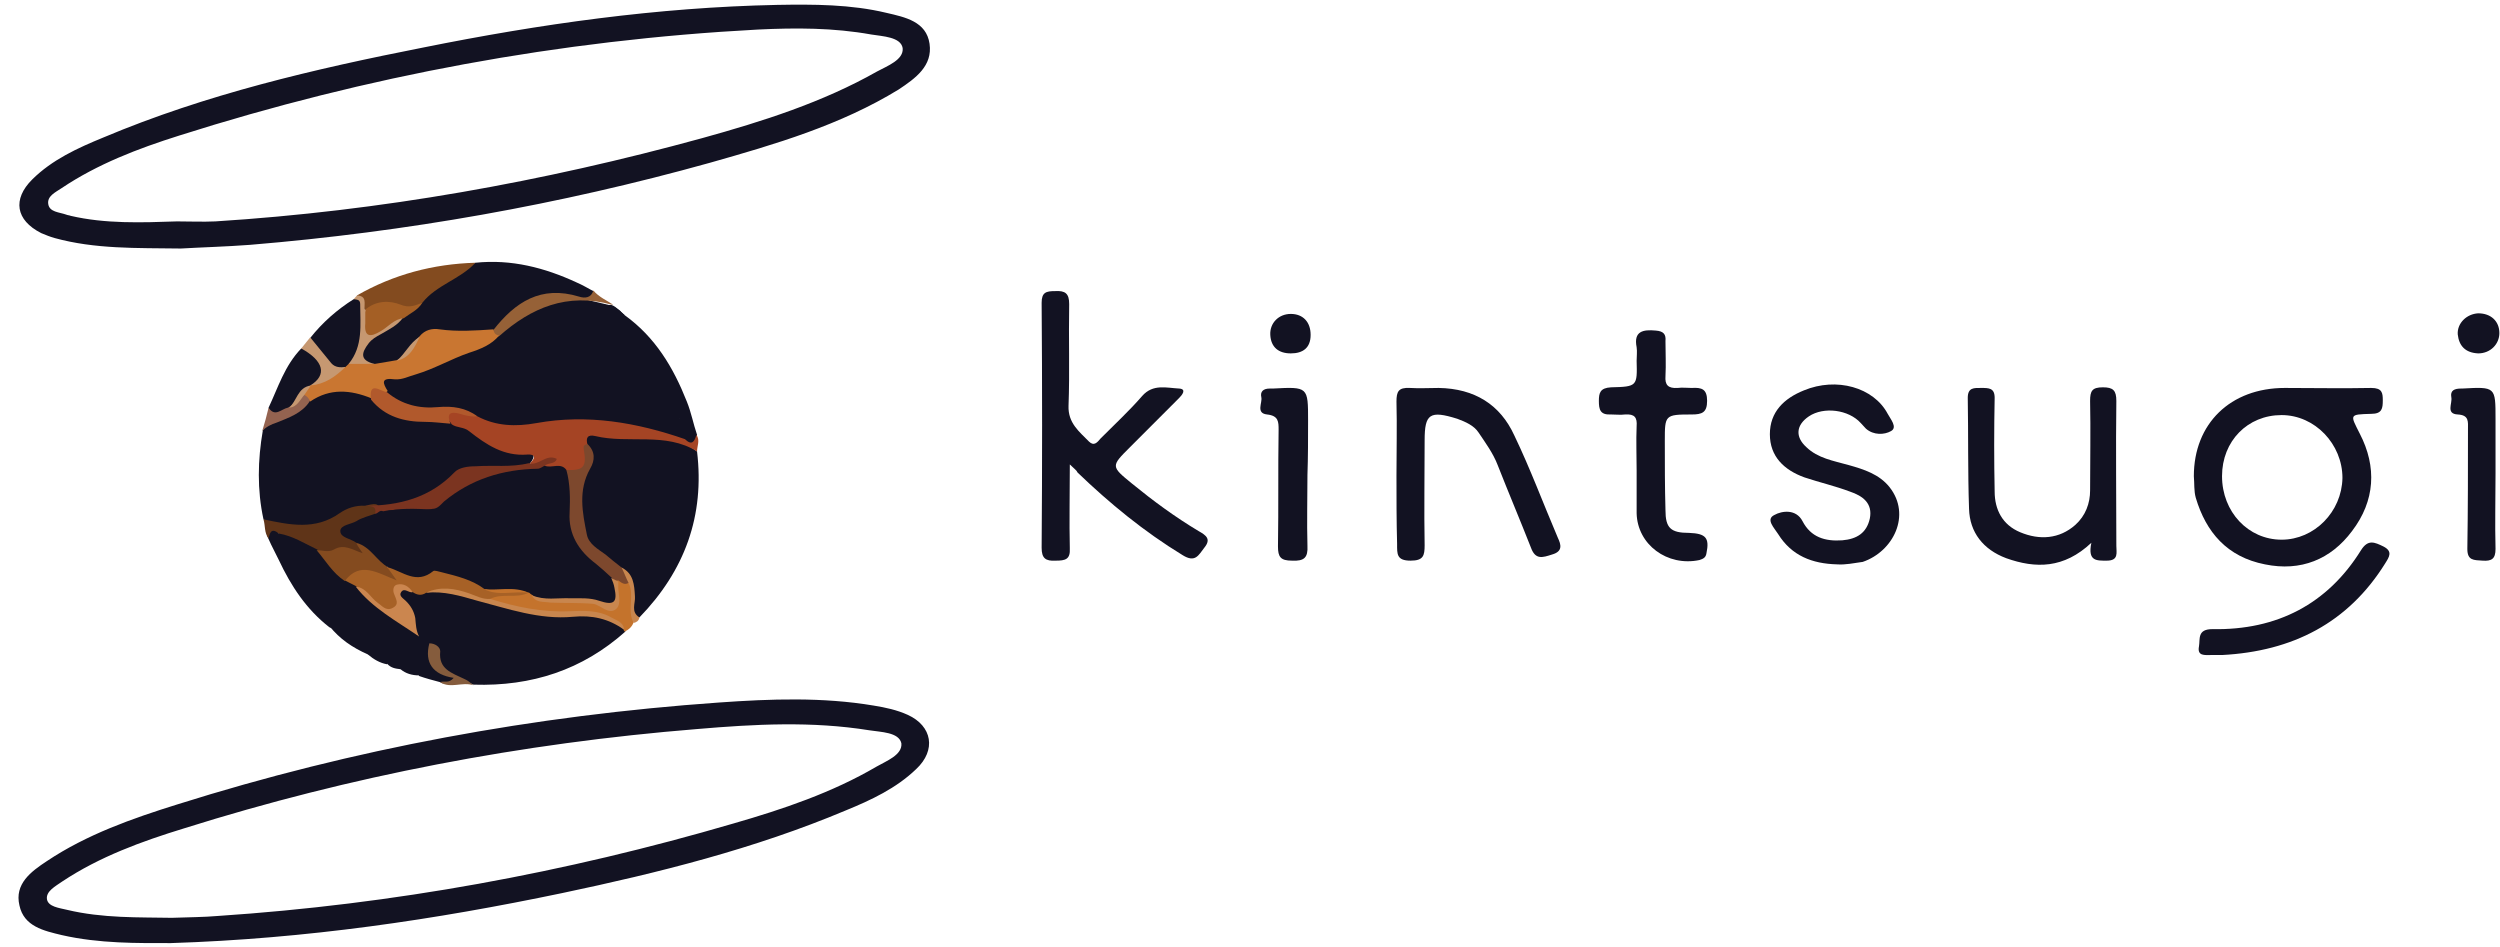<svg width="95" height="36" viewBox="0 0 95 36" fill="none" xmlns="http://www.w3.org/2000/svg">
<g clip-path="url(#clip0_576_4537)">
<path d="M10.012 19.735C9.768 18.609 9.793 17.484 9.987 16.359C10.085 16.101 10.255 15.937 10.547 15.844C11.009 15.703 11.448 15.469 11.764 15.047C12.543 14.461 13.346 14.554 14.149 14.953C14.952 15.82 16.072 15.773 17.143 15.89C17.459 15.937 17.727 16.031 17.97 16.219C18.53 16.64 19.114 16.992 19.869 17.039C20.355 17.086 20.404 17.367 20.039 17.719C19.455 17.906 18.846 17.883 18.238 17.93C17.654 17.977 17.167 18.164 16.778 18.563C16.267 19.125 15.609 19.289 14.879 19.266C14.539 19.266 14.198 19.266 13.881 19.43C13.395 19.477 12.981 19.758 12.543 19.945C11.691 20.321 10.815 20.297 10.012 19.735Z" fill="#121222"/>
<path d="M23.738 11.976C24.907 12.82 25.588 13.968 26.099 15.258C26.27 15.679 26.343 16.101 26.488 16.523C26.488 16.922 26.294 16.945 25.977 16.781C25.734 16.523 25.758 16.219 25.807 15.89C25.783 15.984 25.758 16.078 25.685 16.125C25.247 16.383 24.103 16.265 23.787 15.867C23.544 15.586 23.3 15.562 22.984 15.703C22.448 15.961 21.889 15.961 21.353 15.726C21.183 15.656 21.037 15.633 20.915 15.75C20.331 16.289 19.649 15.89 19.017 15.984C18.919 16.008 18.798 15.937 18.749 15.867C18.554 15.375 18.14 15.515 17.776 15.539C17.021 15.586 16.315 15.328 15.585 15.14C15.366 15.093 15.22 14.929 15.269 14.695C15.293 14.507 15.463 14.343 15.634 14.367C16.388 14.461 16.899 13.968 17.483 13.664C18.092 13.335 18.408 13.382 19.041 13.875C18.627 13.476 18.652 13.124 19.065 12.89C19.747 12.468 20.331 11.906 21.11 11.577C21.499 11.413 21.84 11.413 22.205 11.601C22.424 11.695 22.643 11.835 22.619 12.117C22.594 12.398 22.351 12.468 22.108 12.515C22.035 12.539 21.937 12.515 21.864 12.539C22.108 12.515 22.4 12.585 22.57 12.304C22.716 12.093 22.959 12.093 23.154 12.234C23.373 12.374 23.373 12.585 23.227 12.773C23.471 12.585 23.446 12.374 23.203 12.187C23.032 12.046 22.789 11.906 23.008 11.671C23.227 11.46 23.398 11.695 23.568 11.812C23.641 11.906 23.69 11.929 23.738 11.976Z" fill="#121222"/>
<path d="M15.22 25.43C15.025 25.407 14.855 25.384 14.709 25.22C14.538 24.985 14.319 24.798 13.979 24.868C13.395 24.61 12.908 24.282 12.518 23.79C12.762 23.555 13.054 23.719 13.321 23.743C13.54 23.743 13.784 23.883 14.1 23.79C13.711 23.368 13.346 23.016 12.932 22.711C12.664 22.5 12.397 22.29 12.178 22.055C11.886 21.75 11.569 21.469 11.155 21.305C10.742 21.141 10.401 20.789 10.596 20.25C11.228 20.039 11.642 20.438 12.129 20.696C12.518 21.094 12.859 21.516 13.273 21.915C13.419 22.008 13.565 22.079 13.687 22.196C14.198 22.852 14.928 23.274 15.609 23.719C15.609 23.462 15.439 23.274 15.317 23.04C15.22 22.852 15.049 22.688 15.171 22.454C15.317 22.196 15.56 22.313 15.755 22.313C15.95 22.336 16.169 22.336 16.364 22.336C17.021 22.29 17.629 22.477 18.262 22.641C19.601 22.969 20.915 23.438 22.326 23.297C22.862 23.251 23.373 23.391 23.738 23.813C23.762 23.883 23.762 23.954 23.762 24.001C22.132 25.454 20.209 26.087 17.994 26.017C17.459 25.782 16.826 25.688 16.583 25.102C16.583 25.36 16.826 25.477 17.045 25.595C17.167 25.665 17.362 25.688 17.313 25.852C17.264 26.063 17.045 25.946 16.899 25.97C16.851 25.97 16.777 25.97 16.729 25.923C16.461 25.852 16.193 25.782 15.926 25.688C15.853 25.477 15.804 25.243 15.585 25.079C15.366 25.126 15.415 25.384 15.22 25.43Z" fill="#121222"/>
<path d="M40.653 17.648C40.653 18.797 40.629 19.828 40.653 20.836C40.677 21.258 40.483 21.305 40.118 21.305C39.728 21.328 39.582 21.211 39.582 20.813C39.606 17.719 39.606 14.601 39.582 11.507C39.582 11.109 39.752 11.062 40.093 11.062C40.483 11.038 40.629 11.155 40.629 11.554C40.604 12.843 40.653 14.132 40.604 15.422C40.58 16.078 41.018 16.406 41.383 16.781C41.578 16.969 41.7 16.805 41.821 16.664C42.357 16.125 42.916 15.609 43.403 15.047C43.817 14.578 44.328 14.742 44.815 14.765C45.107 14.789 44.912 15.023 44.791 15.14C44.182 15.75 43.549 16.383 42.941 16.992C42.211 17.719 42.211 17.719 43.014 18.375C43.817 19.031 44.645 19.641 45.545 20.18C45.837 20.344 46.032 20.485 45.764 20.813C45.545 21.094 45.423 21.399 44.937 21.094C43.476 20.203 42.162 19.125 40.945 17.953C40.921 17.883 40.823 17.812 40.653 17.648Z" fill="#121222"/>
<path d="M26.488 17.156C26.78 19.594 26.026 21.68 24.298 23.462C23.811 23.508 23.957 23.157 23.909 22.922C23.86 22.5 23.957 22.008 23.422 21.774C23.13 21.563 22.862 21.328 22.594 21.094C21.913 20.532 21.572 18.985 22.01 18.188C22.254 17.742 22.302 17.32 22.083 16.851C22.083 16.453 22.351 16.336 22.692 16.359C23.325 16.43 23.933 16.453 24.566 16.43C25.32 16.406 25.929 16.734 26.488 17.156Z" fill="#121222"/>
<path d="M79.472 20.625C78.426 21.61 77.355 21.61 76.235 21.211C75.359 20.883 74.848 20.227 74.824 19.336C74.775 17.93 74.799 16.523 74.775 15.117C74.775 14.718 75.018 14.742 75.286 14.742C75.578 14.742 75.797 14.742 75.797 15.117C75.773 16.312 75.773 17.508 75.797 18.68C75.797 19.36 76.089 19.945 76.771 20.227C77.501 20.532 78.255 20.485 78.864 19.945C79.253 19.594 79.424 19.125 79.424 18.633C79.424 17.508 79.448 16.359 79.424 15.234C79.424 14.859 79.497 14.718 79.91 14.718C80.3 14.718 80.421 14.836 80.421 15.234C80.397 17.062 80.421 18.891 80.421 20.742C80.421 21 80.519 21.305 80.056 21.305C79.667 21.305 79.326 21.328 79.472 20.625Z" fill="#121222"/>
<path d="M53.066 18.07C53.066 17.133 53.09 16.195 53.066 15.258C53.066 14.883 53.139 14.718 53.577 14.742C53.942 14.765 54.307 14.742 54.672 14.742C56.035 14.765 57.008 15.375 57.544 16.547C58.152 17.812 58.639 19.125 59.199 20.438C59.321 20.696 59.394 20.953 58.98 21.071C58.615 21.188 58.347 21.282 58.177 20.813C57.763 19.758 57.325 18.727 56.911 17.672C56.741 17.227 56.449 16.828 56.181 16.43C56.011 16.172 55.694 16.031 55.378 15.914C54.331 15.586 54.136 15.726 54.136 16.734C54.136 18.07 54.112 19.383 54.136 20.719C54.136 21.117 54.088 21.305 53.601 21.305C53.066 21.305 53.09 21.047 53.09 20.672C53.066 19.805 53.066 18.938 53.066 18.07Z" fill="#121222"/>
<path d="M69.81 21.446C68.861 21.422 68.082 21.117 67.571 20.297C67.425 20.063 67.084 19.735 67.425 19.57C67.717 19.406 68.253 19.336 68.496 19.805C68.812 20.414 69.348 20.578 70.005 20.532C70.565 20.485 70.93 20.25 71.052 19.711C71.173 19.125 70.784 18.844 70.297 18.68C69.737 18.469 69.129 18.328 68.569 18.141C67.79 17.859 67.255 17.344 67.255 16.5C67.255 15.656 67.79 15.14 68.545 14.836C69.786 14.32 71.198 14.718 71.733 15.726C71.83 15.914 72.122 16.242 71.855 16.383C71.611 16.523 71.198 16.547 70.906 16.289C70.832 16.219 70.784 16.148 70.711 16.078C70.248 15.562 69.299 15.445 68.739 15.82C68.253 16.148 68.204 16.594 68.642 16.992C69.08 17.414 69.664 17.508 70.248 17.672C70.832 17.836 71.417 18.023 71.806 18.516C72.633 19.57 71.952 20.953 70.784 21.352C70.443 21.399 70.127 21.469 69.81 21.446Z" fill="#121222"/>
<path d="M62.192 17.883C62.192 17.32 62.168 16.758 62.192 16.195C62.217 15.867 62.119 15.726 61.754 15.75C61.584 15.773 61.389 15.75 61.219 15.75C60.805 15.773 60.757 15.562 60.757 15.234C60.757 14.929 60.805 14.742 61.219 14.718C62.217 14.695 62.217 14.671 62.192 13.71C62.192 13.546 62.217 13.359 62.192 13.195C62.071 12.585 62.436 12.515 62.923 12.562C63.215 12.585 63.312 12.703 63.288 12.96C63.288 13.406 63.312 13.851 63.288 14.296C63.263 14.625 63.385 14.765 63.75 14.742C63.92 14.718 64.115 14.742 64.285 14.742C64.675 14.718 64.87 14.789 64.87 15.234C64.87 15.679 64.675 15.75 64.285 15.75C63.263 15.75 63.263 15.773 63.263 16.758C63.263 17.625 63.263 18.516 63.288 19.383C63.288 20.063 63.482 20.25 64.188 20.25C64.821 20.274 64.967 20.438 64.845 21.024C64.821 21.188 64.724 21.235 64.578 21.282C63.361 21.539 62.217 20.696 62.192 19.5C62.192 18.985 62.192 18.422 62.192 17.883Z" fill="#121222"/>
<path d="M18.067 9.984C19.43 9.843 20.696 10.171 21.913 10.734C22.132 10.827 22.327 10.945 22.546 11.062C22.619 11.413 22.327 11.484 22.108 11.437C20.672 11.038 19.747 11.788 18.846 12.656C18.822 12.679 18.773 12.703 18.749 12.703C18.238 12.867 17.727 12.773 17.191 12.796C16.851 12.82 16.51 12.749 16.193 12.96C15.707 13.124 15.536 13.64 15.098 13.875C14.831 13.992 14.538 14.039 14.246 14.015C13.979 13.921 13.638 13.875 13.638 13.546C13.638 13.195 13.857 12.937 14.125 12.726C14.465 12.468 14.879 12.351 15.147 12.023C15.366 11.765 15.755 11.695 15.926 11.367C16.485 10.687 17.264 10.312 18.067 9.984Z" fill="#121222"/>
<path d="M23.738 11.976C23.519 11.976 23.373 11.718 23.154 11.788C23.057 11.906 23.13 11.953 23.178 11.999C23.714 12.468 23.714 12.679 23.227 13.218C23.13 13.312 23.008 13.523 22.837 13.335C22.716 13.195 22.619 13.007 22.837 12.82C22.959 12.703 23.349 12.679 23.105 12.421C22.862 12.163 22.765 12.492 22.57 12.632C22.229 12.867 21.791 12.937 21.377 12.773C21.28 12.726 21.207 12.656 21.231 12.562C21.256 12.421 21.353 12.351 21.475 12.351C21.718 12.328 21.961 12.328 22.205 12.328C22.302 12.328 22.424 12.304 22.448 12.187C22.497 12.07 22.399 11.999 22.326 11.953C21.986 11.718 21.621 11.507 21.207 11.788C20.744 12.117 19.99 12.093 19.844 12.82C19.82 12.984 19.503 12.89 19.333 12.937C19.114 13.031 18.919 13.148 18.895 13.382C18.846 13.617 19.09 13.593 19.211 13.64C19.479 13.781 19.454 13.968 19.308 14.179C19.163 14.343 18.992 14.343 18.822 14.203C18.092 13.546 17.872 13.476 17.094 14.109C16.68 14.437 16.315 14.601 15.78 14.578C15.609 14.554 15.366 14.578 15.366 14.812C15.366 15.047 15.609 15.07 15.78 15C16.218 14.859 16.412 15.328 16.826 15.304C17.386 15.258 18.019 15.679 18.432 14.976C18.457 14.929 18.603 14.929 18.651 14.953C18.797 15.023 18.773 15.14 18.724 15.258C18.481 15.726 18.797 15.82 19.138 15.844C19.771 15.867 20.477 16.055 20.939 15.398C21.037 15.258 21.207 15.258 21.353 15.422C21.718 15.797 22.278 15.867 22.692 15.609C23.251 15.258 23.592 15.328 23.908 15.844C24.079 16.125 25.344 16.242 25.515 16.008C25.758 15.679 25.247 15.586 25.271 15.304C25.782 15.539 25.807 15.586 25.953 16.734C25.88 16.781 25.807 16.828 25.734 16.781C24.687 16.312 23.543 16.5 22.472 16.289C21.742 16.125 20.988 16.289 20.233 16.406C19.454 16.547 18.7 16.5 18.019 16.101C17.629 15.797 17.191 15.703 16.68 15.75C15.877 15.844 15.122 15.726 14.538 15.117C14.222 14.484 14.295 14.32 15.001 14.25C15.487 14.203 15.95 14.039 16.364 13.828C17.167 13.453 18.043 13.218 18.797 12.679C19.503 12.046 20.209 11.39 21.256 11.32C21.937 11.273 22.594 11.46 23.276 11.624C23.446 11.718 23.592 11.835 23.738 11.976Z" fill="#121222"/>
<path d="M84.437 24.891C84.291 24.891 84.145 24.891 84.023 24.891C83.78 24.891 83.488 24.938 83.561 24.563C83.61 24.282 83.488 23.907 84.072 23.907C86.53 23.954 88.453 22.946 89.719 20.907C89.986 20.485 90.23 20.602 90.57 20.766C90.935 20.953 90.789 21.164 90.643 21.399C89.232 23.672 87.114 24.751 84.437 24.891Z" fill="#121222"/>
<path d="M18.14 15.82C18.846 16.195 19.601 16.219 20.379 16.078C22.326 15.726 24.2 16.055 26.026 16.687C26.294 16.945 26.391 16.781 26.464 16.523C26.61 16.734 26.488 16.945 26.488 17.156C25.296 16.406 23.884 16.875 22.618 16.57C22.326 16.5 22.253 16.64 22.326 16.898C22.302 16.945 22.302 17.015 22.326 17.062C22.521 17.836 22.253 18.094 21.45 18C21.183 17.953 20.915 17.977 20.72 17.766C20.623 17.742 20.769 17.578 20.647 17.648C20.452 17.766 20.282 17.789 20.136 17.602C20.355 17.414 20.355 17.25 20.039 17.273C19.138 17.344 18.481 16.898 17.824 16.383C17.629 16.219 17.361 16.265 17.167 16.125C17.094 15.984 16.875 15.867 17.021 15.68C17.142 15.492 17.361 15.609 17.507 15.633C17.702 15.68 17.921 15.75 18.14 15.82Z" fill="#A54424"/>
<path d="M49.683 18.047C49.683 18.938 49.658 19.828 49.683 20.742C49.707 21.188 49.561 21.328 49.099 21.305C48.66 21.305 48.563 21.164 48.563 20.766C48.587 19.289 48.563 17.812 48.587 16.336C48.587 16.031 48.587 15.797 48.149 15.75C47.711 15.703 47.979 15.304 47.93 15.093C47.882 14.883 48.003 14.765 48.247 14.765C48.295 14.765 48.32 14.765 48.368 14.765C49.707 14.695 49.707 14.695 49.707 15.984C49.707 16.664 49.707 17.367 49.683 18.047Z" fill="#121222"/>
<path d="M94.83 18C94.83 18.961 94.805 19.899 94.83 20.86C94.83 21.235 94.684 21.328 94.343 21.305C94.002 21.282 93.759 21.305 93.759 20.86C93.783 19.336 93.783 17.812 93.783 16.312C93.783 16.031 93.832 15.773 93.394 15.75C92.931 15.726 93.199 15.328 93.15 15.093C93.102 14.836 93.272 14.765 93.516 14.765C93.54 14.765 93.564 14.765 93.564 14.765C94.83 14.695 94.83 14.695 94.83 15.914C94.83 16.594 94.83 17.297 94.83 18Z" fill="#121222"/>
<path d="M10.596 20.274C10.79 20.789 11.034 21.211 11.715 21.258C12.153 21.282 12.153 21.844 12.494 22.055C13.078 22.43 13.589 22.946 14.1 23.415C14.246 23.555 14.514 23.672 14.417 23.93C14.295 24.188 14.027 24.212 13.784 24.118C13.37 23.954 12.908 24.024 12.518 23.837C11.642 23.157 11.058 22.266 10.596 21.282C10.474 21.024 10.328 20.766 10.206 20.485C10.133 20.344 10.133 20.203 10.279 20.133C10.425 20.063 10.571 20.086 10.596 20.274Z" fill="#121222"/>
<path d="M18.067 9.984C17.483 10.616 16.583 10.827 16.047 11.507C15.755 11.788 15.439 11.882 15.025 11.765C14.66 11.648 14.295 11.835 13.906 11.788C13.662 11.671 13.638 11.437 13.565 11.226C14.952 10.429 16.461 10.03 18.067 9.984Z" fill="#834B1F"/>
<path d="M11.788 12.843C12.251 12.257 12.81 11.765 13.443 11.367C13.614 11.32 13.76 11.296 13.808 11.507C13.979 12.351 13.979 13.148 13.419 13.875C13.37 13.968 13.297 14.015 13.2 14.062C12.518 14.132 11.837 13.523 11.788 12.843Z" fill="#121222"/>
<path d="M10.596 20.274C10.304 20.039 10.255 20.25 10.206 20.461C10.036 20.25 10.085 19.969 10.012 19.735C11.009 19.945 11.983 20.157 12.908 19.5C13.175 19.313 13.516 19.195 13.881 19.219C14.173 19.149 14.49 19.031 14.417 19.547C14.271 19.852 13.979 19.945 13.711 20.039C13.224 20.203 13.419 20.367 13.687 20.532C13.784 20.696 14.052 20.86 13.906 21.071C13.76 21.305 13.516 21.164 13.322 21.094C12.883 20.977 12.397 21.258 12.056 20.883C11.569 20.649 11.131 20.367 10.596 20.274Z" fill="#5F3418"/>
<path d="M23.738 24.001C23.714 23.977 23.69 23.954 23.714 23.93C23.349 23.508 22.887 23.368 22.327 23.344C21.913 23.321 21.523 23.321 21.11 23.344C20.307 23.391 19.625 22.969 18.846 22.946C18.749 22.946 18.603 22.922 18.579 22.758C18.725 22.454 19.017 22.454 19.309 22.454C19.552 22.454 19.796 22.454 20.039 22.407C20.136 22.407 20.234 22.407 20.331 22.454C20.745 22.665 21.183 22.688 21.621 22.688C21.889 22.688 22.156 22.665 22.4 22.688C23.203 22.758 23.203 22.758 23.398 22.055C23.617 21.891 23.811 22.008 23.982 22.125C24.103 22.641 23.982 23.157 24.079 23.649C24.006 23.837 23.884 23.93 23.738 24.001Z" fill="#C4732C"/>
<path d="M10.206 15.492C10.571 14.718 10.815 13.898 11.447 13.242C12.104 13.078 12.178 13.64 12.397 13.992C12.64 14.39 12.251 14.554 11.983 14.765C11.934 14.812 11.886 14.836 11.837 14.859C11.423 15 11.301 15.422 10.985 15.656C10.693 15.773 10.377 16.055 10.206 15.492Z" fill="#121222"/>
<path d="M94.172 11.906C94.659 11.906 94.976 12.21 94.976 12.656C94.976 13.078 94.635 13.429 94.172 13.429C93.686 13.406 93.442 13.148 93.394 12.703C93.369 12.281 93.734 11.929 94.172 11.906Z" fill="#121222"/>
<path d="M23.3 11.578C23.276 11.578 23.252 11.578 23.252 11.578C21.548 11.109 20.185 11.695 18.968 12.773C18.676 12.89 18.676 12.749 18.749 12.539C19.576 11.484 20.55 10.827 22.01 11.273C22.229 11.343 22.473 11.32 22.546 11.038C22.765 11.296 23.057 11.413 23.3 11.578Z" fill="#966137"/>
<path d="M49.05 11.929C49.512 11.929 49.804 12.234 49.804 12.726C49.804 13.218 49.512 13.429 49.05 13.429C48.587 13.429 48.295 13.195 48.271 12.726C48.246 12.281 48.587 11.929 49.05 11.929Z" fill="#121222"/>
<path d="M13.248 13.828C13.808 13.148 13.687 12.328 13.687 11.554C13.687 11.367 13.54 11.39 13.443 11.367C13.492 11.32 13.516 11.273 13.565 11.226C13.954 11.249 13.832 11.531 13.857 11.742C14.076 12.304 14.417 12.445 14.928 12.023C15.025 11.953 15.195 11.953 15.317 12.07C15.098 12.374 14.782 12.515 14.465 12.703C14.295 12.796 14.125 12.89 14.003 13.054C13.735 13.406 13.662 13.687 14.222 13.828C13.93 14.156 13.589 14.156 13.248 13.828Z" fill="#C69871"/>
<path d="M11.788 14.648C12.445 14.25 12.299 13.71 11.447 13.242C11.569 13.101 11.666 12.96 11.788 12.82C12.056 13.148 12.324 13.476 12.591 13.804C12.737 13.968 12.932 13.968 13.127 13.945C13.127 14.531 12.397 14.906 11.788 14.648Z" fill="#C69871"/>
<path d="M16.729 25.923C16.875 25.852 17.045 25.993 17.24 25.759C16.461 25.641 16.12 25.196 16.315 24.446C16.534 24.446 16.729 24.587 16.729 24.751C16.656 25.43 17.167 25.571 17.654 25.805C17.776 25.852 17.873 25.946 17.994 26.04C17.556 25.899 17.118 26.181 16.729 25.923Z" fill="#855C3D"/>
<path d="M10.206 15.492C10.45 15.867 10.693 15.539 10.937 15.492C11.204 15.375 11.277 15.047 11.569 14.953C11.74 15 11.861 15.07 11.764 15.258C11.472 15.703 10.985 15.867 10.523 16.055C10.304 16.125 10.109 16.219 9.963 16.383C10.06 16.078 10.133 15.797 10.206 15.492Z" fill="#946350"/>
<path d="M15.22 25.43C15.244 25.149 15.269 24.845 15.293 24.563C15.585 24.915 16.413 24.962 15.926 25.665C15.658 25.665 15.415 25.595 15.22 25.43Z" fill="#121222"/>
<path d="M24.079 23.672C23.811 23.18 24.128 22.641 23.884 22.149C23.714 21.985 23.398 21.891 23.617 21.563C24.079 21.797 24.103 22.219 24.128 22.665C24.152 22.922 23.957 23.251 24.298 23.462C24.274 23.602 24.176 23.649 24.079 23.672Z" fill="#C8864E"/>
<path d="M13.979 24.868C14.124 24.47 14.344 24.774 14.538 24.821C14.806 24.868 14.83 25.032 14.709 25.243C14.441 25.196 14.198 25.055 13.979 24.868Z" fill="#121222"/>
<path d="M35.323 1.662C35.201 0.818 34.398 0.654 33.692 0.49C32.329 0.162 30.918 0.162 29.53 0.186C24.979 0.279 20.525 0.912 16.096 1.803C11.934 2.623 7.821 3.584 3.927 5.225C2.953 5.624 1.98 6.069 1.225 6.819C0.471 7.569 0.593 8.366 1.566 8.858C1.736 8.929 1.907 8.999 2.077 9.046C3.61 9.468 5.168 9.421 6.872 9.444C7.651 9.398 8.575 9.374 9.5 9.304C15.439 8.812 21.256 7.78 26.975 6.186C29.457 5.483 31.94 4.756 34.155 3.397C34.788 2.975 35.445 2.506 35.323 1.662ZM33.327 2.717C31.259 3.889 28.971 4.616 26.683 5.249C20.623 6.913 14.465 8.015 8.186 8.413C7.699 8.436 7.212 8.413 6.726 8.413C5.363 8.46 4 8.507 2.686 8.202C2.637 8.179 2.564 8.179 2.515 8.155C2.248 8.061 1.882 8.061 1.834 7.757C1.785 7.452 2.101 7.311 2.345 7.147C3.708 6.233 5.241 5.647 6.799 5.155C13.954 2.881 21.28 1.522 28.8 1.123C30.236 1.053 31.672 1.053 33.108 1.311C33.546 1.381 34.228 1.404 34.301 1.826C34.349 2.272 33.717 2.506 33.327 2.717Z" fill="#121222"/>
<path d="M34.496 27.165C34.082 26.977 33.644 26.884 33.206 26.813C31.259 26.485 29.287 26.556 27.316 26.696C20.307 27.189 13.443 28.454 6.75 30.564C5.022 31.103 3.294 31.712 1.785 32.72C1.177 33.119 0.544 33.588 0.739 34.408C0.909 35.205 1.664 35.369 2.345 35.533C3.781 35.861 5.241 35.838 6.483 35.838C11.642 35.674 16.534 34.947 21.353 33.939C25.028 33.166 28.679 32.252 32.135 30.798C33.108 30.4 34.058 29.954 34.812 29.228C35.591 28.501 35.42 27.587 34.496 27.165ZM33.303 29.134C31.624 30.119 29.75 30.751 27.876 31.291C21.475 33.166 14.952 34.361 8.284 34.806C7.748 34.853 7.188 34.853 6.531 34.877C5.29 34.853 3.903 34.9 2.54 34.572C2.248 34.502 1.834 34.455 1.785 34.174C1.737 33.869 2.102 33.681 2.369 33.494C3.781 32.556 5.387 31.97 6.994 31.478C13.322 29.486 19.82 28.243 26.488 27.704C28.679 27.517 30.845 27.399 33.035 27.751C33.474 27.821 34.155 27.821 34.252 28.243C34.301 28.689 33.668 28.923 33.303 29.134Z" fill="#121222"/>
<path d="M11.788 15.258C11.74 15.14 11.667 15.047 11.545 15C11.496 14.789 11.715 14.765 11.788 14.648C12.348 14.601 12.738 14.32 13.127 13.945C13.176 13.898 13.224 13.851 13.249 13.828C13.589 13.828 13.906 13.828 14.246 13.828C14.514 13.781 14.806 13.734 15.074 13.687C15.512 13.523 15.658 13.078 15.95 12.773C16.145 12.539 16.413 12.468 16.705 12.515C17.386 12.609 18.068 12.562 18.749 12.515C18.773 12.656 18.822 12.726 18.968 12.749C18.676 13.101 18.262 13.265 17.824 13.406C17.143 13.64 16.51 14.015 15.804 14.226C15.536 14.296 15.293 14.437 15.001 14.414C14.466 14.343 14.539 14.554 14.733 14.859C14.563 15.023 14.319 15.023 14.125 15.14C13.322 14.812 12.543 14.742 11.788 15.258Z" fill="#C97631"/>
<path d="M14.246 19.547C14.344 19.195 14.076 19.242 13.857 19.219C15.171 19.219 16.339 18.914 17.264 17.953C17.435 17.766 17.775 17.719 18.067 17.719C18.749 17.672 19.43 17.766 20.087 17.602C20.477 17.719 20.745 17.227 21.158 17.437C21.085 17.672 20.769 17.555 20.672 17.742C20.574 18.023 20.331 18.047 20.087 18.094C19.017 18.234 17.994 18.492 17.167 19.242C16.948 19.43 16.68 19.594 16.364 19.594C15.804 19.547 15.244 19.57 14.684 19.711C14.538 19.688 14.368 19.688 14.246 19.547Z" fill="#7B3420"/>
<path d="M14.1 15.187C14.003 14.461 14.441 14.859 14.709 14.906C15.268 15.375 15.926 15.539 16.656 15.469C17.191 15.422 17.702 15.492 18.14 15.82C17.921 15.844 17.702 15.797 17.483 15.726C17.07 15.609 16.972 15.75 17.118 16.101C16.802 16.078 16.485 16.031 16.145 16.031C15.366 16.031 14.636 15.844 14.1 15.187Z" fill="#B1592C"/>
<path d="M20.088 22.524C19.625 22.758 19.09 22.524 18.627 22.758C18.384 22.922 18.165 22.782 17.946 22.688C17.386 22.43 16.802 22.383 16.194 22.524C16.023 22.641 15.853 22.618 15.682 22.5C15.536 22.43 15.39 22.243 15.196 22.36C15.001 22.477 15.098 22.665 15.196 22.805C15.293 22.969 15.196 23.11 15.074 23.204C14.879 23.368 14.684 23.274 14.539 23.157C14.173 22.899 13.906 22.5 13.516 22.266C13.37 22.196 13.249 22.125 13.102 22.055C13.2 21.516 13.735 21.258 14.319 21.493C14.466 21.563 14.611 21.75 14.758 21.493C15.39 21.586 16.047 21.539 16.68 21.516C17.337 21.493 17.946 21.844 18.554 22.149C19.017 22.407 19.552 22.219 20.015 22.43C20.039 22.454 20.063 22.5 20.088 22.524Z" fill="#A76126"/>
<path d="M14.733 21.586C14.831 21.703 14.903 21.821 15.074 22.055C14.344 21.774 13.687 21.305 13.102 22.079C12.64 21.774 12.372 21.305 12.032 20.907C12.251 20.907 12.47 21 12.689 20.883C13.078 20.649 13.419 20.907 13.784 21.024C13.711 20.907 13.614 20.789 13.541 20.649C14.052 20.555 14.49 20.907 14.733 21.586Z" fill="#844B1F"/>
<path d="M13.516 22.29C13.93 22.336 14.076 22.711 14.344 22.899C14.514 23.016 14.66 23.227 14.903 23.11C15.196 22.969 15.05 22.782 14.976 22.571C14.928 22.454 14.928 22.266 15.074 22.219C15.342 22.149 15.536 22.29 15.682 22.5C15.536 22.547 15.366 22.313 15.244 22.5C15.147 22.641 15.317 22.735 15.415 22.829C15.609 23.016 15.731 23.227 15.78 23.485C15.804 23.719 15.804 23.954 15.926 24.188C15.074 23.602 14.149 23.11 13.516 22.29Z" fill="#CB864F"/>
<path d="M16.193 22.524C16.729 22.266 17.289 22.36 17.824 22.547C18.092 22.641 18.335 22.782 18.627 22.758C19.601 23.063 20.599 23.274 21.645 23.227C22.18 23.204 22.74 23.18 23.227 23.462C23.422 23.579 23.689 23.626 23.714 23.93C23.13 23.508 22.497 23.368 21.767 23.438C20.501 23.555 19.309 23.133 18.14 22.829C17.483 22.641 16.875 22.454 16.193 22.524Z" fill="#C8864E"/>
<path d="M14.855 23.86C15.025 23.907 15.074 24.024 15.05 24.165C15.05 24.282 14.977 24.329 14.831 24.305C14.685 24.259 14.587 24.165 14.612 24.001C14.685 23.907 14.758 23.86 14.855 23.86Z" fill="#121222"/>
<path d="M90.108 14.742C89.013 14.765 87.918 14.742 86.822 14.742C84.754 14.742 83.366 16.101 83.366 18.094C83.391 18.375 83.366 18.656 83.439 18.914C83.829 20.227 84.632 21.164 86.068 21.446C87.431 21.727 88.575 21.258 89.378 20.18C90.254 19.031 90.327 17.742 89.67 16.476C89.305 15.75 89.256 15.75 90.108 15.726C90.522 15.726 90.546 15.515 90.546 15.211C90.546 14.929 90.522 14.742 90.108 14.742ZM86.701 20.508C85.435 20.508 84.437 19.453 84.437 18.094C84.437 16.758 85.411 15.773 86.701 15.773C87.966 15.773 89.013 16.875 89.013 18.164C88.988 19.453 87.942 20.508 86.701 20.508Z" fill="#121222"/>
<path d="M23.617 21.563C23.714 21.75 23.787 21.961 23.884 22.149C23.738 22.243 23.617 22.149 23.495 22.055C23.349 22.102 23.227 22.079 23.105 22.055C22.035 21.352 21.256 20.508 21.426 19.149C21.475 18.727 21.232 18.258 21.548 17.859C22.181 17.883 22.302 17.742 22.181 17.062C22.156 16.922 22.229 16.898 22.327 16.875C22.619 17.156 22.619 17.484 22.424 17.812C21.962 18.633 22.132 19.477 22.302 20.321C22.375 20.672 22.716 20.86 23.008 21.071C23.203 21.235 23.398 21.399 23.617 21.563Z" fill="#7D482D"/>
<path d="M15.341 12.093C14.976 12.117 14.757 12.421 14.465 12.585C14.076 12.82 13.832 12.82 13.881 12.281C13.881 12.117 13.881 11.929 13.881 11.765C14.295 11.413 14.806 11.413 15.22 11.577C15.56 11.718 15.779 11.601 16.047 11.507C15.877 11.788 15.585 11.906 15.341 12.093Z" fill="#A45F25"/>
<path d="M15.95 12.796C15.755 13.195 15.585 13.593 15.074 13.71C15.415 13.429 15.561 13.031 15.95 12.796Z" fill="#C69871"/>
<path d="M21.523 17.859C21.669 18.398 21.669 18.938 21.645 19.477C21.596 20.297 21.986 20.93 22.643 21.422C22.838 21.586 23.032 21.75 23.227 21.938C23.398 22.079 23.446 22.243 23.446 22.454C23.471 23.11 23.373 23.157 22.74 22.899C22.205 22.688 21.621 22.852 21.085 22.805C20.793 22.782 20.477 22.852 20.233 22.618C20.185 22.594 20.136 22.547 20.112 22.524C19.552 22.36 18.968 22.571 18.408 22.383C17.946 22.032 17.362 21.891 16.802 21.75C16.68 21.727 16.51 21.657 16.461 21.703C15.828 22.219 15.317 21.727 14.758 21.563C14.295 21.305 14.1 20.789 13.541 20.625C13.322 20.461 12.932 20.438 12.932 20.18C12.932 19.945 13.346 19.922 13.541 19.805C13.76 19.664 14.003 19.617 14.246 19.524C14.368 19.524 14.417 19.36 14.563 19.43C15.171 19.289 15.828 19.477 16.437 19.336C16.631 19.336 16.753 19.172 16.875 19.055C17.897 18.211 19.09 17.836 20.428 17.812C20.526 17.812 20.599 17.742 20.696 17.695C20.964 17.812 21.304 17.555 21.523 17.859Z" fill="#121222"/>
<path d="M20.209 22.618C20.696 22.829 21.183 22.711 21.694 22.735C22.059 22.735 22.424 22.711 22.765 22.829C23.325 23.016 23.471 22.899 23.349 22.336C23.325 22.196 23.276 22.079 23.227 21.961C23.325 22.008 23.398 22.055 23.495 22.102C23.495 22.149 23.495 22.172 23.495 22.219C23.471 22.524 23.641 22.922 23.422 23.133C23.13 23.391 22.838 22.993 22.546 22.946C22.01 22.899 21.451 22.922 20.915 22.899C20.647 22.852 20.355 22.922 20.209 22.618Z" fill="#C8864E"/>
<path d="M11.813 14.648C11.74 14.765 11.642 14.883 11.569 15C11.399 15.187 11.302 15.469 10.985 15.492C11.277 15.258 11.302 14.718 11.813 14.648Z" fill="#C69871"/>
<path d="M16.437 19.36C15.828 19.594 15.195 19.43 14.563 19.453C15.171 19.289 15.804 19.336 16.437 19.36Z" fill="#121222"/>
<path d="M18.384 22.383C18.944 22.454 19.528 22.266 20.088 22.524C19.503 22.454 18.919 22.665 18.384 22.383Z" fill="#C4732C"/>
</g>
<defs>
<clipPath id="clip0_576_4537">
<rect width="94.286" height="35.676" fill="white" transform="translate(0.714 0.162)"/>
</clipPath>
</defs>
</svg>
